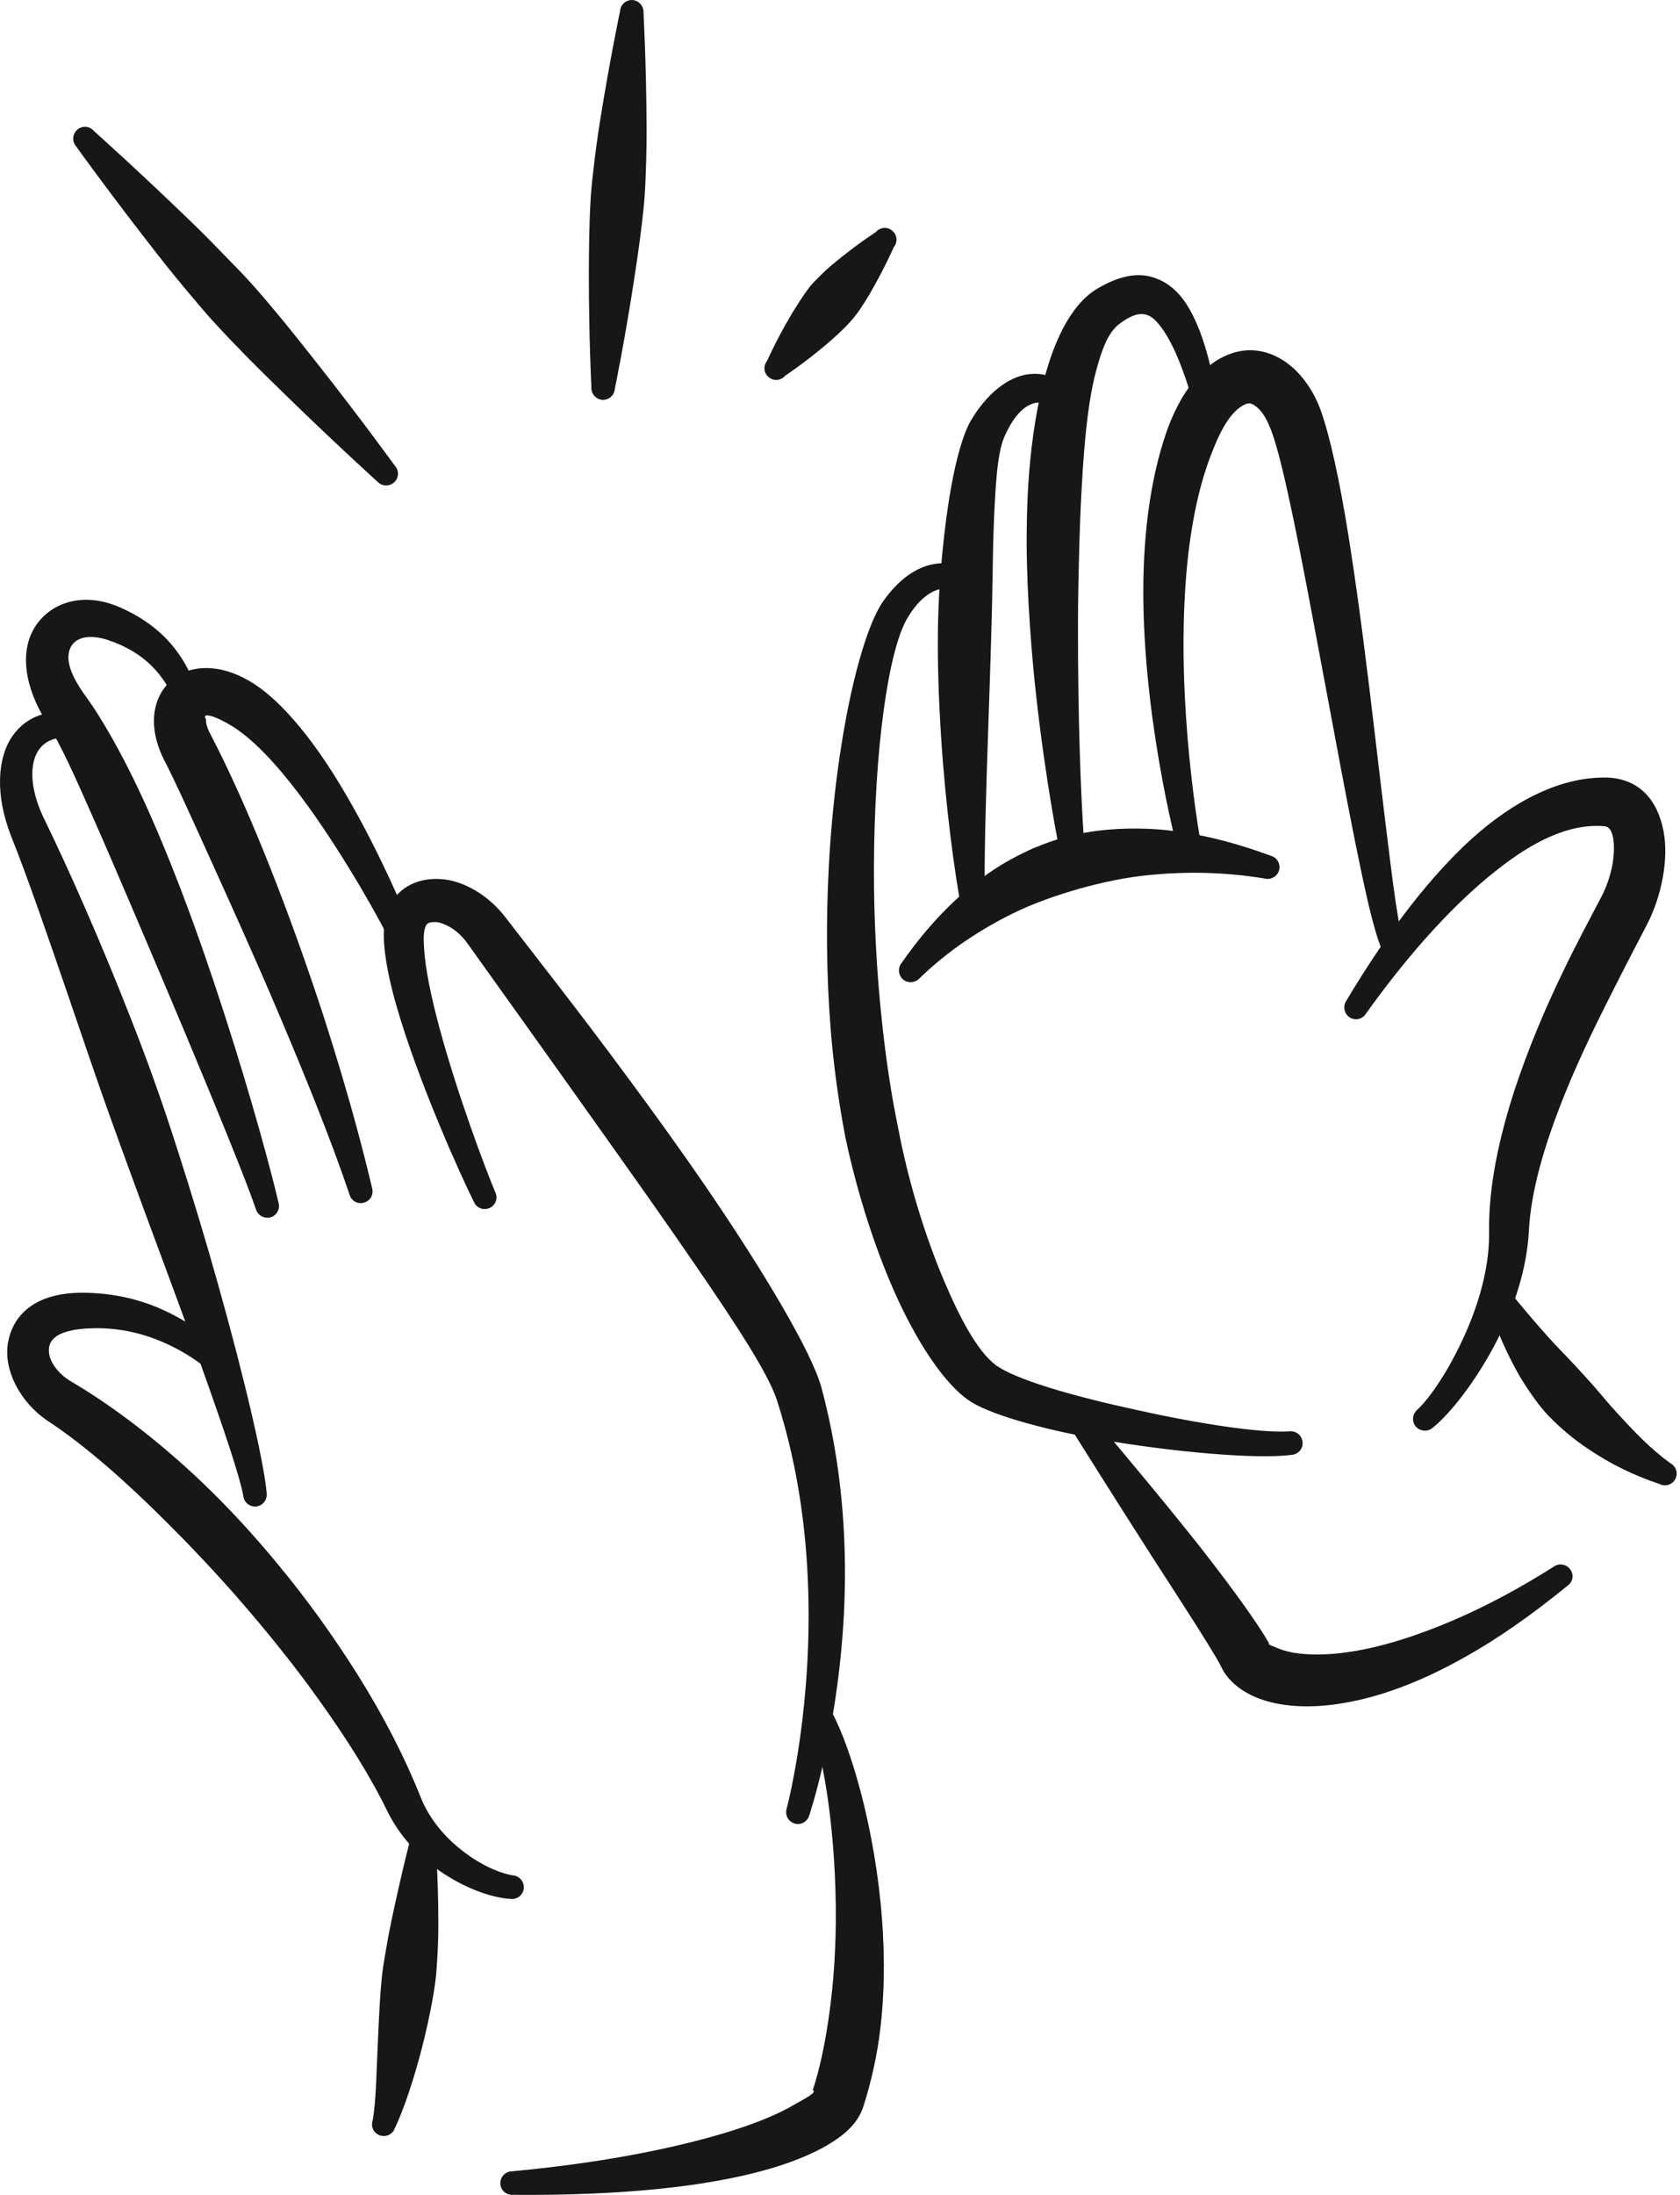 <svg width="219" height="286" viewBox="0 0 219 286" fill="none" xmlns="http://www.w3.org/2000/svg">
<path fill-rule="evenodd" clip-rule="evenodd" d="M64.581 155.388C64.935 156.131 64.6 157.049 63.832 157.398C63.065 157.748 62.153 157.442 61.799 156.656C60.064 153.203 54.525 140.92 51.726 131.217C50.795 128.026 50.192 125.054 50.054 122.737C49.931 120.727 50.254 119.11 50.815 117.973C52.119 115.438 54.713 114.301 57.698 114.564C60.399 114.826 63.489 116.487 65.801 119.416C68.989 123.568 75.21 131.435 81.792 140.352C85.222 144.985 88.757 149.881 92.022 154.645C99.584 165.703 105.769 176.106 107.061 180.739C109.719 190.574 110.402 200.321 110.073 208.888C109.457 224.886 105.474 236.599 105.474 236.599C105.226 237.386 104.369 237.867 103.56 237.605C102.752 237.342 102.296 236.512 102.543 235.682C102.543 235.682 105.632 224.23 105.396 208.844C105.272 200.758 104.237 191.623 101.275 182.444C100.194 179.035 95.811 172.347 90.452 164.567C86.835 159.278 82.737 153.509 78.762 147.914C71.408 137.555 64.43 127.808 60.987 123C60.251 121.951 59.371 121.164 58.435 120.683C57.751 120.333 57.072 120.071 56.449 120.159C56.096 120.159 55.744 120.246 55.561 120.552C55.192 121.207 55.2 122.256 55.284 123.611C55.46 126.365 56.219 129.949 57.227 133.708C59.59 142.538 63.288 152.328 64.581 155.388Z" fill="#171717"/>
<path fill-rule="evenodd" clip-rule="evenodd" d="M48.509 154.82C48.741 155.65 48.27 156.481 47.457 156.699C46.644 156.962 45.795 156.481 45.563 155.65C43.061 148.263 39.793 140.265 36.541 132.572C33.417 125.185 30.228 118.148 27.535 112.204C24.848 106.259 22.693 101.495 21.316 98.872C18.574 93.278 20.664 88.732 24.498 87.42C26.864 86.634 30.554 86.896 34.693 90.261C37.968 92.928 41.374 97.342 44.35 102.282C48.908 109.799 52.594 118.323 54.061 122.169C54.399 122.956 54.043 123.83 53.268 124.18C52.493 124.529 51.59 124.136 51.252 123.393C49.5 119.809 45.142 111.985 40.147 105.035C37.197 100.97 34.039 97.255 31.006 95.113C29.159 93.802 26.363 92.578 26.757 93.583C26.772 93.627 26.849 93.627 26.849 93.627C26.849 93.627 26.849 93.889 26.863 94.064C26.908 94.545 27.126 95.113 27.441 95.682C28.671 98.042 30.638 102.063 32.806 107.177C34.933 112.16 37.291 118.236 39.584 124.748C43.013 134.452 46.223 145.16 48.509 154.82Z" fill="#171717"/>
<path fill-rule="evenodd" clip-rule="evenodd" d="M36.311 156.743C36.543 157.53 36.071 158.404 35.258 158.623C34.445 158.841 33.597 158.36 33.364 157.573C32.05 153.727 28.347 144.679 24.034 134.364C21.948 129.381 19.705 124.136 17.531 119.022C15.632 114.564 13.768 110.236 12.052 106.346C9.817 101.276 7.889 96.949 6.169 94.283C3.025 89.3 2.843 85.147 4.147 82.437C5.948 78.722 10.555 76.799 15.877 79.247C18.773 80.558 20.849 82.219 22.303 83.924C25.422 87.552 25.829 91.136 25.829 91.136C25.966 91.966 25.401 92.753 24.566 92.884C23.732 93.015 22.943 92.49 22.806 91.616C22.806 91.616 22.151 89.038 19.539 86.546C18.279 85.366 16.543 84.23 14.199 83.443C11.827 82.612 9.74 82.918 9.105 84.579C8.519 86.109 9.317 88.207 11.251 90.83C13.267 93.627 15.81 98.042 18.346 103.462C20.184 107.395 22.031 111.854 23.794 116.487C25.791 121.732 27.659 127.196 29.336 132.397C32.806 143.15 35.387 152.722 36.311 156.743Z" fill="#171717"/>
<path fill-rule="evenodd" clip-rule="evenodd" d="M34.76 194.551C34.868 195.425 34.275 196.168 33.437 196.3C32.598 196.387 31.83 195.819 31.721 194.945C31.236 192.278 29.092 185.984 26.163 177.767C23.988 171.648 21.323 164.567 18.583 157.136C16.919 152.591 15.21 147.957 13.581 143.368C11.918 138.647 10.346 133.97 8.814 129.512C6.082 121.557 3.604 114.345 1.422 108.881C-0.643 103.593 -0.377 98.697 1.689 95.813C3.448 93.409 6.384 92.054 10.466 93.278C11.286 93.496 11.788 94.326 11.585 95.157C11.383 95.944 10.551 96.468 9.73 96.25C6.798 95.681 4.966 96.949 4.41 99.178C3.884 101.276 4.432 104.073 5.863 106.914C9.017 113.427 13.022 122.432 16.93 132.397C18.038 135.195 19.128 138.079 20.171 141.008C21.2 143.892 22.18 146.821 23.119 149.749C25.074 155.825 26.877 161.813 28.443 167.408C32.066 180.302 34.46 190.836 34.76 194.551Z" fill="#171717"/>
<path fill-rule="evenodd" clip-rule="evenodd" d="M66.929 244.379C67.769 244.467 68.373 245.254 68.277 246.084C68.181 246.915 67.421 247.526 66.581 247.439C63.904 247.264 60.409 245.953 57.226 243.724C54.49 241.801 52.057 239.178 50.507 236.031C48.28 231.442 45.183 226.546 41.618 221.564C38.413 217.062 34.781 212.559 30.97 208.188C27.947 204.735 24.798 201.413 21.64 198.266C16.463 193.109 11.269 188.475 6.234 185.154C2.58 182.706 0.474 178.51 1.025 175.057C1.541 171.822 4.019 168.632 10.155 168.457C14.351 168.37 17.996 169.244 20.974 170.555C26.65 173.046 29.872 176.805 29.872 176.805C30.448 177.417 30.414 178.379 29.795 178.947C29.177 179.559 28.207 179.515 27.63 178.903C27.63 178.903 24.581 175.975 19.547 174.226C16.994 173.352 13.923 172.828 10.458 173.178C7.859 173.483 6.502 174.314 6.38 175.713C6.236 177.33 7.615 179.078 9.395 180.083C14.93 183.362 20.851 187.907 26.487 193.284C29.855 196.518 33.114 200.059 36.177 203.774C40.027 208.407 43.558 213.346 46.608 218.198C50.038 223.662 52.827 229.125 54.807 234.108C55.816 236.687 57.59 238.916 59.61 240.621C62.043 242.675 64.762 244.03 66.929 244.379Z" fill="#171717"/>
<path fill-rule="evenodd" clip-rule="evenodd" d="M53.657 238.96C53.727 238.129 54.468 237.474 55.311 237.561C56.153 237.605 56.781 238.348 56.711 239.222C56.711 239.222 57.143 244.205 57.143 250.805C57.143 252.247 57.088 253.821 56.99 255.394C56.928 256.4 56.86 257.449 56.717 258.454C56.353 261.033 55.8 263.612 55.203 266.06C54.019 270.824 52.606 274.933 51.482 277.293C51.219 278.08 50.353 278.516 49.55 278.254C48.746 277.992 48.307 277.162 48.57 276.331C49.037 273.927 49.068 269.862 49.295 265.185C49.413 262.738 49.521 260.159 49.777 257.624C49.879 256.619 50.048 255.613 50.212 254.651C50.471 253.078 50.748 251.592 51.052 250.149C52.41 243.724 53.657 238.96 53.657 238.96Z" fill="#171717"/>
<path fill-rule="evenodd" clip-rule="evenodd" d="M105.95 272.354C105.928 272.397 105.907 272.485 105.885 272.529C105.901 272.485 105.907 272.354 105.95 272.354ZM105.95 272.354C106.905 269.425 107.524 266.322 107.996 263.131C108.727 258.236 109.01 253.165 108.95 248.314C108.814 237.386 107.132 227.639 105.318 223.793C104.914 223.05 105.189 222.132 105.932 221.739C106.674 221.345 107.605 221.608 108.009 222.351C110.381 226.197 113.641 236.338 114.798 248.008C115.315 253.209 115.394 258.716 114.796 264.005C114.381 267.721 113.571 271.348 112.469 274.714C112.112 275.719 111.303 277.074 109.615 278.342C107.619 279.872 104.118 281.664 98.632 283.062C91.686 284.854 81.393 286.122 66.819 285.991C65.975 286.035 65.26 285.379 65.224 284.549C65.188 283.674 65.845 282.975 66.69 282.931C77.954 281.882 86.44 280.178 92.757 278.429C97.766 277.031 101.297 275.588 103.628 274.189C104.86 273.49 106.531 272.66 105.978 272.354C105.967 272.354 105.958 272.354 105.95 272.354Z" fill="#171717"/>
<path fill-rule="evenodd" clip-rule="evenodd" d="M119.884 127.458C119.336 128.069 118.369 128.157 117.724 127.633C117.08 127.064 117.002 126.103 117.55 125.447C120.875 120.683 124.58 116.793 128.819 113.821C130.67 112.509 132.635 111.46 134.672 110.542C136.042 109.974 137.45 109.45 138.903 109.056C142.415 108.138 146.114 107.832 149.936 108.007C154.98 108.269 160.174 109.493 165.645 111.504C166.464 111.722 166.953 112.553 166.739 113.384C166.524 114.17 165.687 114.695 164.868 114.476C159.572 113.602 154.685 113.558 150.05 113.995C146.79 114.301 143.736 114.957 140.748 115.788C137.717 116.662 134.782 117.667 131.934 119.066C127.743 121.164 123.687 123.786 119.884 127.458Z" fill="#171717"/>
<path fill-rule="evenodd" clip-rule="evenodd" d="M178.053 132.091C177.591 132.834 176.641 133.009 175.933 132.572C175.225 132.091 175.025 131.13 175.487 130.43C179.438 123.787 185.244 115.263 191.918 109.231C197.375 104.336 203.477 101.189 209.464 101.32C213.716 101.451 216.12 104.292 216.871 108.401C217.527 111.941 216.624 116.662 214.769 120.333C213.4 122.956 211.711 126.19 209.891 129.818C207.682 134.189 205.305 139.085 203.37 144.111C201.231 149.662 199.546 155.301 199.293 160.502C199.029 165.31 197.405 170.249 195.239 174.489C192.471 179.953 188.932 184.324 186.729 186.072C186.087 186.596 185.119 186.509 184.569 185.897C184.019 185.241 184.093 184.28 184.735 183.711C186.579 182.007 189.362 177.811 191.459 172.741C193.045 168.938 194.196 164.567 194.114 160.415C194.04 154.645 195.401 148.263 197.455 141.969C199.213 136.637 201.461 131.348 203.68 126.759C205.453 123.043 207.234 119.765 208.62 117.099C209.68 115.176 210.372 112.772 210.386 110.63C210.391 109.887 210.335 109.144 210.104 108.532C209.933 108.095 209.679 107.701 209.14 107.658C204.504 107.264 199.779 109.712 195.274 113.252C188.516 118.497 182.323 126.103 178.053 132.091Z" fill="#171717"/>
<path fill-rule="evenodd" clip-rule="evenodd" d="M183.179 123.044C183.665 123.743 183.496 124.705 182.803 125.185C182.111 125.666 181.155 125.491 180.67 124.792C180.069 124.005 179.208 121.339 178.294 117.405C176.264 108.619 173.516 93.103 170.925 79.466C169.88 73.958 168.883 68.757 167.93 64.473C167.015 60.321 166.198 57.087 165.383 55.294C164.913 54.245 164.345 53.371 163.631 52.891C163.241 52.584 162.802 52.453 162.348 52.672C160.832 53.328 159.489 55.207 158.21 58.398C155.735 64.342 154.714 71.598 154.395 78.722C153.662 95.026 156.702 110.849 156.702 110.849C156.895 111.679 156.382 112.51 155.559 112.684C154.736 112.859 153.911 112.379 153.719 111.548C153.719 111.548 149.324 95.507 149.05 78.635C148.922 70.768 149.769 62.769 152.145 56.038C154.928 48.389 159.322 45.722 162.836 45.635C166.271 45.591 169.727 47.951 171.763 52.453C172.902 55.076 174.181 60.408 175.33 67.096C176.15 71.86 176.938 77.368 177.671 83.006C178.731 91.18 179.676 99.703 180.555 106.828C181.599 115.307 182.355 121.776 183.179 123.044Z" fill="#171717"/>
<path fill-rule="evenodd" clip-rule="evenodd" d="M141.551 112.072C141.715 112.903 141.175 113.733 140.345 113.864C139.516 114.039 138.709 113.514 138.545 112.684C137.966 110.411 136.311 101.67 135.095 90.873C134.756 87.858 134.47 84.666 134.251 81.432C134.016 77.935 133.848 74.395 133.835 70.898C133.822 67.27 133.95 63.686 134.269 60.277C134.765 55.032 135.693 50.268 136.989 46.509C138.46 42.269 140.483 39.166 142.934 37.679C145.538 36.106 147.911 35.494 150.03 36.062C151.515 36.455 152.967 37.33 154.214 38.991C156.033 41.395 157.643 45.722 158.769 52.672C158.95 53.502 158.426 54.333 157.6 54.507C156.774 54.682 155.956 54.158 155.776 53.327C154.156 47.47 152.519 43.798 150.732 41.875C149.275 40.302 147.717 40.87 145.955 42.181C144.46 43.274 143.635 45.503 142.883 48.344C141.955 51.797 141.498 56.125 141.173 60.845C140.951 64.08 140.796 67.489 140.699 70.986C140.605 74.395 140.53 77.848 140.522 81.257C140.515 84.404 140.54 87.507 140.584 90.523C140.742 101.145 141.234 109.843 141.551 112.072Z" fill="#171717"/>
<path fill-rule="evenodd" clip-rule="evenodd" d="M128.443 118.541C128.541 119.372 127.939 120.158 127.1 120.246C126.26 120.333 125.498 119.765 125.399 118.891C124.469 113.908 123.281 105.385 122.682 96.075C122.359 91.048 122.167 85.803 122.289 80.82C122.4 76.231 122.812 71.86 123.297 68.013C124.076 61.894 125.248 57.086 126.53 54.857C128.648 51.229 131.45 49.131 133.949 48.781C136.458 48.432 138.824 49.393 140.025 52.278C140.403 53.021 140.097 53.939 139.34 54.332C138.584 54.726 137.663 54.42 137.284 53.633C136.486 52.278 135.191 52.191 133.977 52.89C132.759 53.59 131.711 55.076 130.893 56.999C130.014 59.053 129.751 63.249 129.54 68.538C129.42 71.597 129.408 74.963 129.33 78.504C129.258 81.738 129.146 85.104 129.04 88.469C128.912 92.578 128.755 96.643 128.639 100.489C128.417 107.876 128.247 114.389 128.443 118.541Z" fill="#171717"/>
<path fill-rule="evenodd" clip-rule="evenodd" d="M168.118 186.509C168.959 186.421 169.712 187.033 169.797 187.907C169.883 188.738 169.27 189.481 168.429 189.568C163.887 190.18 152.833 189.218 143.132 187.514C135.467 186.159 128.678 184.192 126.175 182.4C123.279 180.345 119.981 175.625 117.11 169.462C114.258 163.343 111.793 155.693 110.206 148.219C109.327 143.63 108.67 138.909 108.29 134.189C107.71 126.977 107.68 119.809 108.032 113.077C108.906 96.38 112.166 82.568 115.141 78.329C117.201 75.4 119.448 74.001 121.408 73.564C123.931 72.996 126.056 73.87 127.127 75.312C127.658 75.968 127.554 76.93 126.895 77.454C126.237 77.979 125.272 77.891 124.741 77.236C124.126 76.537 122.856 76.449 121.508 77.148C120.429 77.717 119.356 78.766 118.35 80.427C115.814 84.535 113.952 97.648 113.925 113.252C113.913 119.721 114.253 126.627 115.014 133.533C115.507 138.035 116.15 142.493 117.058 146.864C118.38 153.902 120.582 161.026 123.044 166.84C125.191 171.91 127.405 175.975 129.666 177.767C132.154 179.734 140.042 181.963 148.108 183.711C156.147 185.503 164.369 186.771 168.118 186.509Z" fill="#171717"/>
<path fill-rule="evenodd" clip-rule="evenodd" d="M165.422 214.133C165.215 214.308 165.929 214.482 166.307 214.657C166.938 214.963 167.717 215.182 168.64 215.357C171.887 215.881 176.547 215.575 182.678 213.652C188.218 211.904 194.856 209.019 202.567 204.123C203.255 203.643 204.213 203.818 204.705 204.517C205.197 205.173 205.039 206.134 204.351 206.615C199.53 210.549 195.106 213.608 191.03 215.881C184.946 219.334 179.684 221.126 175.387 221.869C170.577 222.743 166.841 222.306 164.3 221.388C161.517 220.383 159.909 218.722 159.192 217.193C158.93 216.624 158.323 215.619 157.517 214.308C155.724 211.379 152.974 207.183 150.166 202.812C145.49 195.513 140.675 187.864 139.105 185.328C138.614 184.629 138.775 183.667 139.464 183.187C140.153 182.706 141.11 182.837 141.601 183.537C143.342 185.678 148.524 191.754 153.586 198.004C155.322 200.146 157.029 202.288 158.583 204.342C161.972 208.757 164.607 212.603 165.422 214.133ZM165.422 214.133C165.424 214.133 165.425 214.133 165.427 214.133C165.453 214.089 165.451 214.176 165.464 214.22C165.451 214.176 165.437 214.177 165.422 214.133Z" fill="#171717"/>
<path fill-rule="evenodd" clip-rule="evenodd" d="M193.859 169.375C193.508 168.588 193.847 167.67 194.617 167.32C195.386 166.971 196.295 167.32 196.646 168.107C196.646 168.107 198.542 170.555 201.751 174.139C202.809 175.319 204.015 176.543 205.298 177.898C206.046 178.729 206.826 179.559 207.601 180.433C208.691 181.657 209.754 183.012 210.952 184.279C212.997 186.509 215.099 188.738 217.737 190.661C218.488 191.055 218.782 191.973 218.394 192.716C218.005 193.459 217.08 193.765 216.329 193.371C212.912 192.235 209.844 190.705 207.071 188.825C205.082 187.514 203.305 185.984 201.785 184.411C201.137 183.712 200.575 183.012 200.047 182.269C199.192 181.089 198.438 179.952 197.811 178.816C194.846 173.44 193.859 169.375 193.859 169.375Z" fill="#171717"/>
<path fill-rule="evenodd" clip-rule="evenodd" d="M80.829 1.445C80.893 0.57 81.63 -0.042 82.473 0.002C83.316 0.09 83.948 0.833 83.884 1.663C83.884 1.663 84.246 8.132 84.289 16.481C84.298 18.404 84.26 20.371 84.187 22.381C84.141 23.693 84.092 25.004 83.972 26.315C83.665 29.681 83.186 33.003 82.717 36.062C81.462 44.323 80.147 50.661 80.147 50.661C80.082 51.535 79.346 52.147 78.503 52.103C77.659 52.016 77.027 51.273 77.091 50.443C77.091 50.443 76.754 43.974 76.763 35.625C76.767 32.522 76.798 29.156 77.003 25.791C77.083 24.479 77.235 23.168 77.386 21.857C77.621 19.846 77.884 17.879 78.182 16C79.49 7.782 80.829 1.445 80.829 1.445Z" fill="#171717"/>
<path fill-rule="evenodd" clip-rule="evenodd" d="M9.941 19.103C9.376 18.448 9.427 17.486 10.055 16.918C10.684 16.35 11.653 16.393 12.219 17.049C12.219 17.049 18.002 22.206 25.138 29.112C26.764 30.686 28.431 32.391 30.109 34.139C31.187 35.232 32.277 36.368 33.313 37.549C35.965 40.565 38.478 43.712 40.788 46.64C46.956 54.42 51.489 60.714 51.489 60.714C52.054 61.326 52.003 62.288 51.374 62.856C50.746 63.424 49.776 63.38 49.211 62.768C49.211 62.768 43.444 57.567 36.349 50.617C33.691 48.038 30.845 45.197 28.117 42.225C27.05 41.089 26.038 39.865 25.038 38.685C23.48 36.849 21.981 35.013 20.584 33.221C14.453 25.397 9.941 19.103 9.941 19.103Z" fill="#171717"/>
<path fill-rule="evenodd" clip-rule="evenodd" d="M114.165 30.249C114.711 29.593 115.678 29.505 116.324 30.074C116.969 30.598 117.051 31.56 116.505 32.215C116.505 32.215 115.363 34.838 113.428 38.204C113 38.947 112.522 39.69 111.995 40.476C111.661 40.913 111.322 41.394 110.927 41.831C109.908 42.968 108.781 43.973 107.707 44.891C104.758 47.383 102.351 48.956 102.351 48.956C101.806 49.612 100.838 49.699 100.193 49.131C99.547 48.606 99.466 47.645 100.012 46.989C100.012 46.989 101.176 44.323 103.147 41.001C103.864 39.821 104.648 38.553 105.589 37.33C105.953 36.892 106.372 36.455 106.786 36.062C107.438 35.406 108.087 34.794 108.75 34.27C111.747 31.779 114.165 30.249 114.165 30.249Z" fill="#171717"/>
</svg>
